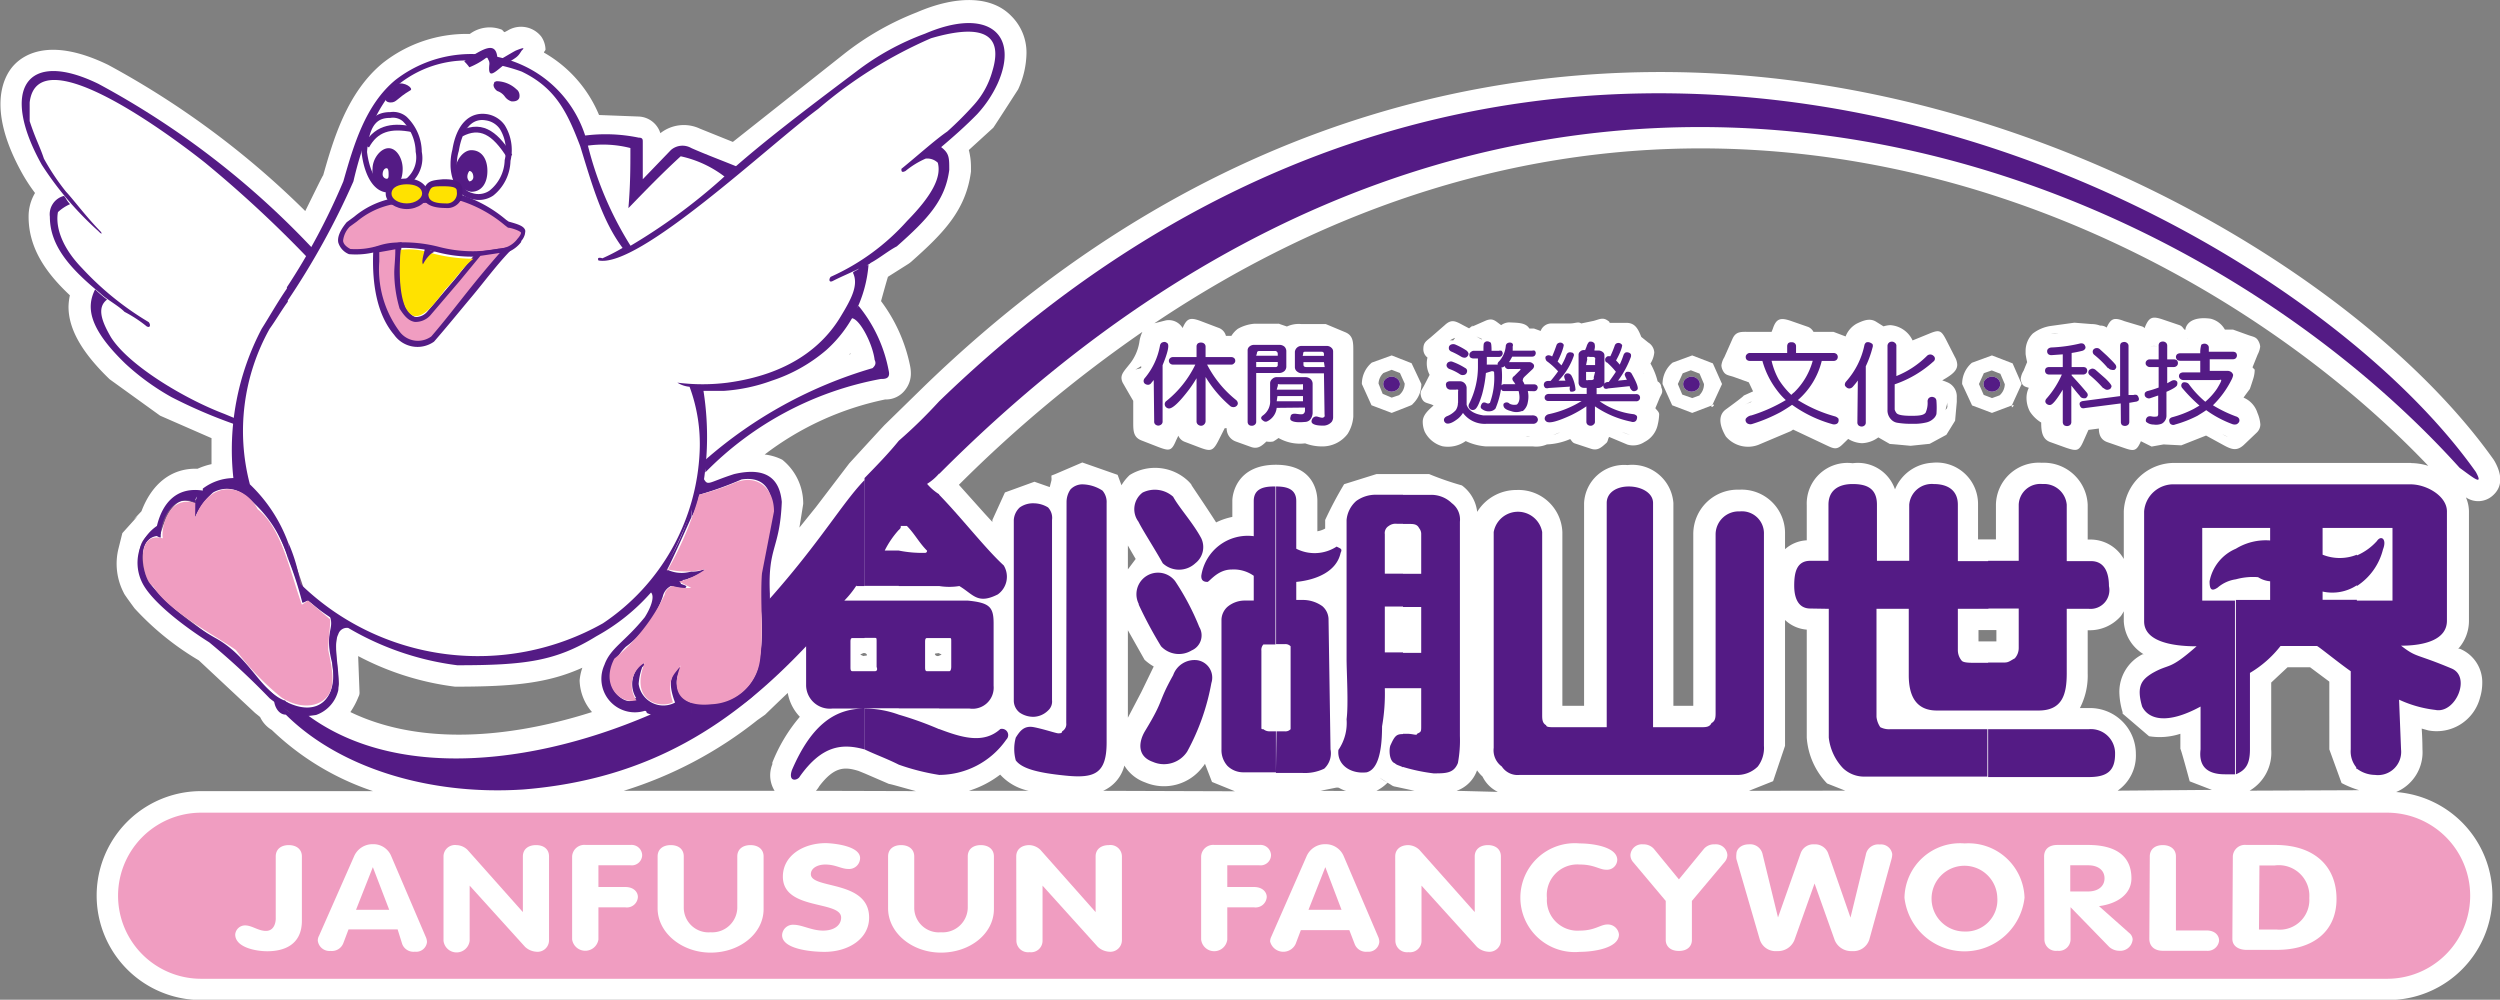 <svg id="圖層_1" data-name="圖層 1" xmlns="http://www.w3.org/2000/svg" viewBox="0 0 163.47 65.37"><rect x="0" y="0" width="163.47" height="65.37" fill="#808080" stroke="none"/><defs><style>.cls-1{fill:#fff;}.cls-2{fill:#541b85;}.cls-3{fill:#77517f;}.cls-4{fill:#f09dc1;}.cls-5{fill:#ffe200;}.cls-6{fill:#4f177f;}</style></defs><title>logo</title><polygon class="cls-1" points="90.75 51.18 90.75 51.18 90.75 51.19 90.75 51.18"/><path class="cls-1" d="M163,32.4c.6-.53.65-1.28.13-2.22l-.08-.13C155.3,19.12,136.25,7,114.78,5c-13.9-1.3-34.61,1.16-54.34,20.25l-2.59,2.53c-.17.17-2.32,2.52-2.32,2.52s-2.18,2.86-2.18,2.86L52.27,34.5c.13-.78.25-1.55.25-1.55a3.67,3.67,0,0,0-1.37-2.89A3.38,3.38,0,0,0,50,29.72a19.46,19.46,0,0,1,7.88-3.6,1.58,1.58,0,0,0,1.32-.64,1.72,1.72,0,0,0,.36-1.08,2.52,2.52,0,0,0-.06-.52,10.56,10.56,0,0,0-1.89-4.19c.2-.73.34-1.22.45-1.59l1.25-.79a1.94,1.94,0,0,0,.29-.21c2.07-1.84,3.56-3.34,3.89-5.88v-.3a4.44,4.44,0,0,0-.14-1.11l1.6-1.46c.07-.09,1.62-2.5,1.62-2.5a5.85,5.85,0,0,0,.55-2.37,3.36,3.36,0,0,0-1-2.44C64.86-.26,62.6-.34,59.94.81a18.54,18.54,0,0,0-4.79,2.75L47.92,9.28l-2.16-.87a2.47,2.47,0,0,0-2.58.3,1.55,1.55,0,0,0-1.41-1.09l-2.6-.1a8.4,8.4,0,0,0-3.6-4.08c0-.08.1-.13.1-.21a1.56,1.56,0,0,0-.28-.84A1.68,1.68,0,0,0,33.19,2L33,2.1c-.06,0-.13-.13-.19-.16a2.18,2.18,0,0,0-2.09.28,8.86,8.86,0,0,0-5.69,1.9c-2.36,1.94-3.25,5.07-3.9,7.35,0-.06-.61,1.2-1.17,2.33A56.41,56.41,0,0,0,7.07,4.24C3.4,2.46,1.63,3.49.91,4.26s-1.81,2.94.61,7.2a11.66,11.66,0,0,0,.77,1.16,3,3,0,0,0-.42,1.55c0,2.11,1.2,3.73,2.7,5.14a3.84,3.84,0,0,0-.09.75c0,1.46.88,3,2.69,4.74,0,0,3.3,2.38,3.3,2.38l3.36,1.47c0,.29,0,.56,0,.85s0,.56,0,.85a4.61,4.61,0,0,0-.91.3c-1.72-.06-3,1-3.67,2.78l-.5.53L9,33.75,8,34.86l-.25,1a4.12,4.12,0,0,0,.35,2.92c0,.06.7,1,.7,1A18.33,18.33,0,0,0,13,43.18h0s3.68,3.44,3.68,3.44.24.19.33.27a1.94,1.94,0,0,0,.76.84,17.58,17.58,0,0,0,6.62,4H13.15a6.83,6.83,0,0,0,0,13.66H156.09a6.81,6.81,0,0,0,.59-13.6A2.82,2.82,0,0,0,158.4,49s0-.67-.05-1.36l.43.12a2.93,2.93,0,0,0,3.39-2.16,3.3,3.3,0,0,0,.14-.91,2.37,2.37,0,0,0-1.47-2.27l-.1,0a2.73,2.73,0,0,0,.7-1.8V33.44a2.37,2.37,0,0,0-.2-.92A1.42,1.42,0,0,0,163,32.4ZM59.25,35.71a.43.43,0,0,0,0,0h0S59.25,35.73,59.25,35.71Zm0,.07h0s0,0,0,0h-.06S59.23,35.8,59.23,35.78ZM56.47,42.7c.06,0,.15,0,.21.1s-.15.06-.21.1a1.47,1.47,0,0,1-.22-.1A1.47,1.47,0,0,1,56.47,42.7Zm-.95-19.51.09-.1a.14.14,0,0,0,0,.06ZM22.91,46.56a5,5,0,0,0,.53-1,.54.54,0,0,0,.07-.26s-.09-2.32-.09-2.4a18.43,18.43,0,0,0,6.33,2c3.92,0,6.11-.24,8.33-1.24a3.42,3.42,0,0,0-.18.83,3.28,3.28,0,0,0,.81,2.07C32.55,48.52,27,48.54,22.91,46.56Zm27.74,5.15H40.78a26.71,26.71,0,0,0,8.74-4.62l.51-.36s.73-.71,1.48-1.42a3,3,0,0,0,.79,1.56,10.65,10.65,0,0,0-1.8,3,.36.36,0,0,1,0,.11A1.92,1.92,0,0,0,50.65,51.71Zm2.7,0a1.66,1.66,0,0,0,.22-.3c1-1.32,1.69-1.27,2.57-1l.44.18,1.55.67c.1,0,1,.27,1.76.47Zm8-8.81c-.06,0-.15,0-.21-.1s.15-.06.21-.1a1.47,1.47,0,0,1,.22.1A1.47,1.47,0,0,1,61.34,42.9Zm2,8.81a6.57,6.57,0,0,0,2.05-1.06,3.48,3.48,0,0,0,1.87,1.06Zm8.78,0a2.46,2.46,0,0,0,1.39-1.65,2.61,2.61,0,0,0,1.36,1.1h0a3.16,3.16,0,0,0,3.75-1,1.4,1.4,0,0,0,.16-.22l.46,1.19,1.5.61Zm2.71-8.57a3.19,3.19,0,0,0,.6.44l-.81,1.67-.88,1.68V41.21Zm-1.09-5.91V35.67l.27.47.24.41ZM83,47.55c0-.16,0-.28,0-.38a0,0,0,0,0,0,0Zm0-4.7h0c0-.08,0-.18,0-.32Zm1,4.7V47s0,0,0,.06S83.91,47.29,83.91,47.55Zm2.33,4.16,1-.2a.52.52,0,0,1,.21,0,2.81,2.81,0,0,0,.47.21Zm1.92-1.43ZM90,51.71a2.86,2.86,0,0,0,.73-.53,4.06,4.06,0,0,1-.52-.33l.52.33h0l.23.14a.58.58,0,0,0,.29.12l1.25.27Zm5.24,0a2.18,2.18,0,0,0,1.34-1.34v0a2.78,2.78,0,0,0,.36.41,2.18,2.18,0,0,0,1,1Zm6.54-5.43h0l.14.14C101.91,46.39,101.87,46.32,101.8,46.28Zm12.58,5.43,1.58-.63s.78-2.31.78-2.31V40.54a2.32,2.32,0,0,0,1.42.63v7.06a4.82,4.82,0,0,0,1.33,3l1.19.47Zm14.38-9.77c.28,0,.35,0,.38,0Zm1.8,0h-1.17v-.74h1.17Zm7.93,9.76a2.79,2.79,0,0,0,1.19-2.4,3,3,0,0,0-3.11-3H136a4.62,4.62,0,0,0,.51-2.27V41.21h.06a2.69,2.69,0,0,0,2.12-.94,3,3,0,0,0,.18-.3v.66a2.68,2.68,0,0,0,1.3,2.15l-.07,0a2.75,2.75,0,0,0-1.52,2.46,4.8,4.8,0,0,0,.21,1.32.44.44,0,0,1,0,.1s0,0,0,0h0l1.73,1.48a4.34,4.34,0,0,0,2.05-.16v1c0-.16.61,2.11.61,2.11l1.45.56Zm8.63,0A2.88,2.88,0,0,0,148.51,49V44.63l1.07-1h1.47l1.26.94V49l.8,2.2a6.38,6.38,0,0,0,1.15.47Zm10.54-21.43H142.24a3.31,3.31,0,0,0-3.37,3.16v3.12a2.5,2.5,0,0,0-2.17-1.27h-.19V33a2.87,2.87,0,0,0-3-2.74,2.8,2.8,0,0,0-3,2.74v2.27h-1.17V33a2.71,2.71,0,0,0-3-2.74A2.79,2.79,0,0,0,123.91,32a2.56,2.56,0,0,0-2.77-1.71,2.66,2.66,0,0,0-3,2.74v2.3a2.3,2.3,0,0,0-1.42.58v-1a2.84,2.84,0,0,0-3-2.89,2.9,2.9,0,0,0-3,2.89V46.15h-1.3V32.89a2.7,2.7,0,0,0-3-2.48,2.62,2.62,0,0,0-2.84,2.48V46.15h-1.42c0-1.23,0-11.36,0-11.36a2.87,2.87,0,0,0-3-2.75,3,3,0,0,0-2.57,1.43,2.5,2.5,0,0,0-1-1.73A19.35,19.35,0,0,1,93.45,31H90l-2.11.66A24.71,24.71,0,0,0,86.65,34v.56a1.57,1.57,0,0,1-.51.18v-2c0-.4-.13-2.35-2.71-2.35s-2.85,1.95-2.85,2.35v1.06a4.29,4.29,0,0,0-1.06.36c-.38-.6-.93-1.42-.93-1.42l-.67-1c0-.06-.16-.22-.22-.28a3.16,3.16,0,0,0-3.83-.4,3.06,3.06,0,0,0-.54.67l-.25-.68s-2.31-.81-2.31-.81L69,31c-.22.09-.25.08-.25.12a.54.54,0,0,1,0,.08.79.79,0,0,1,0,.22l-.11.43-1-.35-1.93.7L64.89,34v.13l-.47-.51L62.7,31.7a86.69,86.69,0,0,1,12-10,2.19,2.19,0,0,0-.2.67,3.07,3.07,0,0,1-.68,1.49c-.26.33-.49.56-.49.85a.76.76,0,0,0,.12.38s.62,1.08.65,1.12v1.38c0,.57,0,1,.54,1.21l1.13.44c.7.26.84.25,1.13-.44l.15-.31a.72.72,0,0,0,.42.4l1,.38c.67.25.84.23,1.17-.4l.44-.87.13,0a.9.9,0,0,0,.6.87l1,.36c.44.15.69-.07,1-.36a1.26,1.26,0,0,0,.44,0,3,3,0,0,0,.35-.23,2.81,2.81,0,0,0,1.74.35h0a3.08,3.08,0,0,0,1.06.2,2.07,2.07,0,0,0,1.72-.82,2.48,2.48,0,0,0,.37-1.12v-4.3c0-.56,0-1-.51-1.22l-1.29-.54H85.09a1.83,1.83,0,0,0-.94.16l-.53-.18H82a2.63,2.63,0,0,0-1.06.33,1.67,1.67,0,0,0-.42.46h-.36a.75.75,0,0,0-.5-.53L78.53,21c-.69-.26-.92-.21-1.2.45a1.05,1.05,0,0,0-1.1-.5l-.75.19C87.11,13.34,99.73,9.41,112.64,9.72c20,.5,36.72,10.84,46.14,20.74A3.91,3.91,0,0,0,157.66,30.28ZM74.21,24.19l.41-.25v.12C74.49,24.12,74.31,24.13,74.21,24.19Zm.41,3v0Zm5-4v-.3s0,0,0,0,0,.22,0,.28S79.64,23.13,79.64,23.14Zm4.88,5.3h.11s-.07,0-.11,0Z" transform="translate(0 0)"/><path class="cls-1" d="M41.76,7.61h0Z" transform="translate(0 0)"/><path class="cls-1" d="M10.49,27.2h0C10.42,27.16,10.49,27.21,10.49,27.2Z" transform="translate(0 0)"/><path class="cls-1" d="M83.59,21.14l0,0h.09A.25.25,0,0,0,83.59,21.14Z" transform="translate(0 0)"/><path class="cls-1" d="M91,24.63a.56.56,0,0,0-.39.15.41.41,0,0,0-.16.33.44.44,0,0,0,.16.35.57.57,0,0,0,.39.15.61.61,0,0,0,.38-.15.44.44,0,0,0,.16-.35.44.44,0,0,0-.16-.33A.54.54,0,0,0,91,24.63Z" transform="translate(0 0)"/><path class="cls-1" d="M92.26,26.49a0,0,0,0,1,0,0l0,0s.19-.12.07-.07Z" transform="translate(0 0)"/><path class="cls-1" d="M92.3,23.75S91,23.24,91,23.24l-1.3.47a1.81,1.81,0,0,0-.65,1.4l.63,1.39L91,27s1.24-.48,1.29-.51a1.8,1.8,0,0,0,.65-1.38Zm-.82,2.09L91,26l-.59-.25h0s-.27-.67-.27-.67a1,1,0,0,1,.32-.69l.54-.21.54.21.31.69A1,1,0,0,1,91.48,25.84Z" transform="translate(0 0)"/><path class="cls-1" d="M96.35,21.18Z" transform="translate(0 0)"/><path class="cls-1" d="M108.39,24.94a4.55,4.55,0,0,0-.47-1.17,1.63,1.63,0,0,0,.25-.72.81.81,0,0,0-.39-.65l-.46-.37s0,0,0,0c-.21-.53-.41-.93-1-.92h-1.07s0-.08-.1-.13c-.33-.25-.54-.11-.94,0l-.82.17c-.2-.14-.38,0-.74,0l-1.21,0a.75.75,0,0,0-.7.49l-.44-.16H100c-.24-.4-.79-.37-1.32-.4a.93.93,0,0,0-.52.18c-.38-.26-.52-.49-1-.3l-1,.44s0,.05-.07.08l0,0,.12-.05c.07-.06.07-.15.15-.19l-.3.23-.4-.21c-.5-.27-.75-.41-1.19,0l-.92.8c-.31.26-.47.34-.48.74a.68.68,0,0,0,.27.58,1.6,1.6,0,0,0,.14,1.13l-.35.68c-.13.25-.24.36-.24.54a1,1,0,0,0,.05.26c.15.37.32.33.69.47l.11.05c-.34.31-.71.62-.71,1.07a1.71,1.71,0,0,0,.13.65,1.84,1.84,0,0,0,1.16.95,2,2,0,0,0,1.52-.34,3.72,3.72,0,0,0,1.32.35h3.08a1.77,1.77,0,0,0,.91-.13,4.29,4.29,0,0,0,1.52-.35c.09.09.13.22.29.28l1.06.35c.44.15.68-.07,1-.36.13-.1.11-.29.2-.41l1.19.5a1.33,1.33,0,0,0,1.12-.17,1.65,1.65,0,0,0,.87-1.15,3.36,3.36,0,0,0,.09-.65c0-.17-.16-.28-.25-.41.13-.3.25-.6.25-.6.1-.25.2-.35.2-.5a.53.53,0,0,0-.06-.25A.46.46,0,0,0,108.39,24.94ZM95.13,22.12l-.11.14a.81.81,0,0,0-.22,0,1.89,1.89,0,0,1,.35-.17Zm1.73.07L96.54,22l.37.17Zm2.9,6.35h.29A.88.88,0,0,1,99.76,28.54Zm1.8-.09.46-.19A2.76,2.76,0,0,1,101.56,28.45Zm4.49-.21.53.2A4.84,4.84,0,0,1,106.05,28.24Zm1.47-3.63h0l0-.08Zm0-.17-.06-.05s0,0,0-.06l0,.05Zm0,0,0,0,.28.28C107.78,24.64,107.65,24.55,107.55,24.46Z" transform="translate(0 0)"/><path class="cls-1" d="M110.6,24.63a.59.59,0,0,0-.38.15.41.41,0,0,0-.16.33.44.44,0,0,0,.16.35.57.57,0,0,0,.77,0,.44.44,0,0,0,.16-.35.44.44,0,0,0-.16-.33A.53.53,0,0,0,110.6,24.63Z" transform="translate(0 0)"/><path class="cls-1" d="M111.91,26.5h0a.29.29,0,0,0,0,.09c0,.12.34-.22.05-.11Z" transform="translate(0 0)"/><path class="cls-1" d="M112,23.76l-1.35-.52-1.28.47a1.8,1.8,0,0,0-.66,1.4l.63,1.39s1.31.5,1.31.5l1.31-.5.64-1.39Zm-.83,2.08-.52.19L110,25.8s-.29-.69-.29-.69l.32-.7.53-.2.57.22h0s.29.68.29.68A1,1,0,0,1,111.12,25.84Z" transform="translate(0 0)"/><path class="cls-1" d="M127.34,25l-.34-.13.27-.16c.44-.27.71-.52.71-.86a1.08,1.08,0,0,0-.15-.5l-.57-1.12c-.33-.64-.45-.69-1.12-.41l-1.08.44a1.74,1.74,0,0,0-1.46-1,1.78,1.78,0,0,0-.44.08l-.48-.3c-.41-.26-.83-.09-1.27.12a1.62,1.62,0,0,0-.73.84l-.79-.3h-1.31a.71.71,0,0,0-.34-.32L117.15,21c-.71-.25-1-.2-1.23.5l-.08.2h-1.41c-.55,0-.91-.06-1.14.44l-.54,1.22a1.31,1.31,0,0,0-.19.53.75.75,0,0,0,.07.29c.16.36.35.34.72.46l1,.36.28.59-.62.28c.08,0-1.16.9-1.16.9-.57.42-.37,1.15,0,1.77a1.9,1.9,0,0,0,2.12.55l2.13-.9.15-.1,2.12,1c.53.25.72.36,1.13-.05l.35-.34a1.86,1.86,0,0,0,.9.28,1.91,1.91,0,0,0,1.07-.38l.75.43c.08,0,1.36.12,1.36.12l1.25-.13h0s1.09-.59,1.09-.59h0s.57-.92.57-.92.11-1.23.11-1.23,0-.2,0-.29A1,1,0,0,0,127.34,25Zm-13.25,1.46c.31-.13.38-.21.45-.19Zm.34-4.22h0Zm10.88,4.45,0-.06v0a.3.3,0,0,0,0-.08A.59.59,0,0,1,125.31,26.65Zm2,0s-.08.09-.1.13l.13-.51a.93.93,0,0,0,0,.27Z" transform="translate(0 0)"/><path class="cls-1" d="M130.25,24.63a.6.6,0,0,0-.39.15.41.41,0,0,0-.16.33.44.44,0,0,0,.16.35.61.61,0,0,0,.39.15.63.63,0,0,0,.39-.15.47.47,0,0,0,.15-.35.46.46,0,0,0-.15-.33A.58.58,0,0,0,130.25,24.63Z" transform="translate(0 0)"/><path class="cls-1" d="M131.6,23.76s-1.35-.52-1.35-.52l-1.31.48a1.81,1.81,0,0,0-.64,1.39l.65,1.4s1.3.49,1.3.49l1.3-.49.64-1.4Zm-.85,2.09s-.5.18-.5.18l-.54-.21s-.31-.71-.31-.71l.32-.71h0l.52-.18.56.22h0s.29.68.29.68A1,1,0,0,1,130.75,25.85Z" transform="translate(0 0)"/><path class="cls-1" d="M131.55,26.51a.33.33,0,0,0,0,.1C131.52,26.72,131.83,26.41,131.55,26.51Z" transform="translate(0 0)"/><path class="cls-1" d="M146.7,26c.16-.23.41-.56.41-.56.06-.15.22-.66.22-.66a2,2,0,0,0,.1-.58c0-.08-.12-.11-.14-.19l.33-.82a1.55,1.55,0,0,0,.17-.52.84.84,0,0,0-.08-.3c-.16-.35-.34-.33-.7-.46l-1-.36h-.53a1.46,1.46,0,0,0-.93-.71c-.69-.1-1.45,0-1.64.63l0,.08h-.08c-.09-.11-.15-.23-.32-.29l-1.06-.36c-.7-.24-.92-.19-1.2.5l0,.06a.71.71,0,0,0-.17-.11L138.91,21c-.67-.26-.88-.19-1.16.42a.66.66,0,0,0-.43-.13,1.56,1.56,0,0,0-.56-.1l-1.12-.09-1.59.22a2.55,2.55,0,0,0-1.13.49,1.6,1.6,0,0,0-.47,1.14c0,.06,0,.12,0,.18s.06.38.1.55c-.12.28-.23.56-.23.56a1.26,1.26,0,0,0-.19.53.84.84,0,0,0,.08.3c.1.22.29.23.45.29a1.48,1.48,0,0,0-.15.6,1.91,1.91,0,0,0,.22.95,2.32,2.32,0,0,0,.74.72c0,.59.07,1.11.63,1.29l1,.36c.69.23.84.23,1.13-.43l.33-.74.68-.09c0,.4.13.74.55.89l1.07.37c.68.24.84.23,1.13-.43v0l.7.35.78-.14,1.16.06,1.62-.64,1.15.63c.53.29.86.39,1.3,0l.85-.81a.74.74,0,0,0,.25-.55,2.36,2.36,0,0,0-.19-.75A1.6,1.6,0,0,0,146.7,26ZM133.47,25a0,0,0,0,1,0,0h0Zm.64-3.2a2.72,2.72,0,0,1,.49,0Zm3.69,5.71a.56.56,0,0,1,0-.07h0Zm2.79-4.88a3.8,3.8,0,0,1,.5,0Zm2.43-.52a0,0,0,0,0,0,0,.11.11,0,0,1,.06,0Zm2.17,6.22.49.24A2.39,2.39,0,0,1,145.19,28.31Z" transform="translate(0 0)"/><path class="cls-2" d="M154.11,50.26a2,2,0,0,0,1.18.41A1.52,1.52,0,0,0,157,49l-.13-3.25a7.76,7.76,0,0,0,2.37.67c1.32.27,2.37-2.17,1.06-2.71-2.38-1-2.25-.68-3.3-1.49,1.58,0,3-.41,3-1.63V33.44c0-1-1.32-1.77-2.38-1.77h-3.55v2.85h2.37v4.75h-2.37v11Zm0-11.94v-2a3.77,3.77,0,0,0,1.31-.94c.27-.41.67-.14.4.54A4,4,0,0,1,154.11,38.32Zm-.4,5.57V49a1.65,1.65,0,0,0,.4,1.22v-11h-2.24v-.54a2.92,2.92,0,0,0,2.24-.41v-2a3,3,0,0,1-2.24,0V34.52h2.24V31.67H146.2v2.85h2.24v.82a3.73,3.73,0,0,0-2.24.54v2a4.21,4.21,0,0,1,1.45-.14,1.74,1.74,0,0,0,.79.27v1.22H146.2v11.4c.65-.27.92-.68.92-1.63V44a7.15,7.15,0,0,0,2-1.76h2.38C151.6,42.26,152.92,43.34,153.71,43.89ZM146.2,31.67h-4a1.92,1.92,0,0,0-2,1.77v7.19c0,1.22,1.58,1.63,3.43,1.63-1.85,1.63-1.71,1.08-2.9,1.76-.66.41-1.06.82-.66,2.18.4.81,1.58,1.22,3.82,0V49c-.13,1.08.4,1.63,1.59,1.63h.66V39.27H144V34.52h2.25V31.67Zm0,4.21v2a2.32,2.32,0,0,0-1.19.54c-.4.27-.53.13-.53-.41A2.9,2.9,0,0,1,146.2,35.88Z" transform="translate(0 0)"/><path class="cls-2" d="M130,50.81h6.59c1.19,0,1.71-.41,1.71-1.5a1.58,1.58,0,0,0-1.71-1.63H130v3.13Zm0-4.35h3.29c1.58,0,1.85-1.08,1.85-2.44V39.81h1.45a1.23,1.23,0,0,0,1.31-1.49c0-.81-.25-1.63-1.18-1.63h-1.58V33a1.49,1.49,0,0,0-1.59-1.35A1.41,1.41,0,0,0,132,33v3.67h-2v3.12h2v2.58a1,1,0,0,1-.26.68c-.27.14-.39.27-.66.27H130Zm-10.42-6.65v8.42a3.46,3.46,0,0,0,.93,2,2,2,0,0,0,1.44.55h8V47.68h-6.33a1.26,1.26,0,0,1-.67-.13,1.45,1.45,0,0,1-.25-.68V39.81h2.11v4.34c0,1.23.39,2.31,1.84,2.31H130V43.34h-.79c-.4,0-.8,0-.93-.13a1.08,1.08,0,0,1-.26-.68V39.81h2V36.69h-2V33c0-.94-.66-1.35-1.58-1.35A1.48,1.48,0,0,0,124.84,33v3.67h-2.11V33c0-1.07-.67-1.35-1.59-1.35s-1.58.41-1.58,1.35v3.67h-1.19c-.92,0-1.05.82-1.05,1.63s.27,1.49,1.05,1.49Z" transform="translate(0 0)"/><path class="cls-2" d="M108.09,47.55V32.89c0-.68-.79-1.08-1.59-1.08s-1.44.4-1.44,1.08V47.55h-3.44c-.26,0-.52,0-.52-.13-.26-.14-.26-.41-.26-.69V34.79a1.61,1.61,0,0,0-3.17,0V48.9a1.31,1.31,0,0,0,.53,1.22,1.24,1.24,0,0,0,1.18.55h14.11a1.9,1.9,0,0,0,1.45-.55,2,2,0,0,0,.4-1.35V34.93a1.44,1.44,0,0,0-1.58-1.49,1.51,1.51,0,0,0-1.58,1.49V46.6c0,.27,0,.54-.27.68-.12.27-.39.27-.66.27Z" transform="translate(0 0)"/><path class="cls-2" d="M91.74,45h1.19v2.45c0,.4,0,.4-.27.53,0,.14-.26,0-.66,0h-.26v2.17a12,12,0,0,0,2,.42c.8,0,1.32,0,1.59-.68a8.12,8.12,0,0,0,.13-1.77v-14a1.33,1.33,0,0,0-.53-1.22,1.92,1.92,0,0,0-1.45-.54H91.74v1.9h.4c.26,0,.52,0,.65.27a.6.6,0,0,1,.14.41v2.58H91.74v2.17h1.19v3H91.74ZM87.52,49c-.13,1,.79,1.63,1.85,1.5.52-.14,1-.82,1-3A12.37,12.37,0,0,0,90.55,45h1.19V42.66H90.55v-3h1.19V37.51H90.55V34.93a.54.54,0,0,1,.26-.54.74.74,0,0,1,.53-.14h.4v-1.9H90a2.16,2.16,0,0,0-1.32.41A1.88,1.88,0,0,0,88.05,34v9.09c0,.82.13,3,0,3.94a3.12,3.12,0,0,1-.53,2ZM91.74,48v2.17c-.26-.13-.4-.13-.53-.26-.4-.14-.4-1-.27-1.22C91.21,48.09,91.34,48,91.74,48Z" transform="translate(0 0)"/><path class="cls-2" d="M83.43,50.54h1.71a2.91,2.91,0,0,0,1.45-.28A1.37,1.37,0,0,0,87,49l-.13-8.54a1.16,1.16,0,0,0-.4-.82,2.18,2.18,0,0,0-1.32-.41h-.39V38.05c1.32-.13,2.64-.68,2.9-1.9.13-.27,0-.27-.26-.41a2.64,2.64,0,0,1-2.64.14V32.76c0-.81-.66-.95-1.32-.95V42.12H84a.46.46,0,0,1,.39.14v5.42a.46.46,0,0,1-.39.14h-.53ZM78.55,37.65c0,.13,0,.4.4.4.13,0,.66-.81,1.58-.81a2.27,2.27,0,0,1,1.45.41v1.62h-.66a1.77,1.77,0,0,0-1.06.41,1.19,1.19,0,0,0-.39.82V49a1.54,1.54,0,0,0,.39,1.08,1.48,1.48,0,0,0,1.06.42h2.11V47.82H83a.61.61,0,0,1-.39-.14c-.13,0-.13,0-.13-.13v-5a.52.52,0,0,1,.13-.41h.79V31.81H83.3c-.66,0-1.32.14-1.32.95v2.3A3.07,3.07,0,0,0,78.55,37.65Z" transform="translate(0 0)"/><path class="cls-2" d="M78.16,36.83a1.34,1.34,0,0,0,.39-1.63c-.53-1-1.45-2-1.84-2.72a1.8,1.8,0,0,0-2-.27,1.36,1.36,0,0,0-.27,1.9c.27.55,1.06,1.77,1.59,2.72A1.56,1.56,0,0,0,78.16,36.83Z" transform="translate(0 0)"/><path class="cls-2" d="M76.71,44.15c-1.06,1.9-.53,1.5-1.85,3.67-.4.68-.53,1.63.53,2a1.81,1.81,0,0,0,2.24-.68,14.82,14.82,0,0,0,1.58-4.48,1.15,1.15,0,0,0-.92-1.49A1.48,1.48,0,0,0,76.71,44.15Z" transform="translate(0 0)"/><path class="cls-2" d="M74.46,39.54a27.45,27.45,0,0,0,1.46,2.72,1.6,1.6,0,0,0,2,.27A1.07,1.07,0,0,0,78.42,41a16.43,16.43,0,0,0-1.58-3,1.41,1.41,0,0,0-2.38,1.49Z" transform="translate(0 0)"/><path class="cls-2" d="M69.72,47.28a.54.54,0,0,1-.27.54c0,.13-.13.13-.26.13s-.92-.27-1.58-.4-.93.27-1.19.68a2.78,2.78,0,0,0,0,1.49c.4.54,1.45.82,3.3,1s2.64-.13,2.64-2.17V32.89a1.15,1.15,0,0,0-.27-.81,2.49,2.49,0,0,0-1.32-.41A1.08,1.08,0,0,0,70,32a1.44,1.44,0,0,0-.26.81Z" transform="translate(0 0)"/><path class="cls-2" d="M61.41,38.32h0a4.08,4.08,0,0,0,1.32,0c.92.55,1.18,1.22,2.51.55a1.42,1.42,0,0,0,.39-1.9c-1.19-1.09-2.77-3.13-4.22-4.62v6Zm0-7.33c37.71-37.86,80.43-21.44,99.42-.4.92.67,1.58,1.22,1.06.27-12.66-17.92-60.79-43-100.48-4.62V31Zm0,15.34V43.89h.66c.13,0,.13-.28.13-.28V42c0-.28,0-.28-.13-.28h-.66V39.27h1.85c1.44.14,1.71.41,1.71,1.49v4.08a1.38,1.38,0,0,1-1.58,1.49Zm0,4.34v-3c1.45.55,2.9,1,4,0a.41.41,0,0,1,.39.69A5.37,5.37,0,0,1,61.41,50.67ZM58.77,38.32h2.64v-6a3.42,3.42,0,0,1-.79-.68,3.42,3.42,0,0,0,.79-.68V26.24c-.92,1-1.71,1.77-2.64,2.58v5.84c.13-.14.13-.14.13-.27h.4c.53.54.79,1.09,1.32,1.62,0,0,0,.14-.13.14A7.69,7.69,0,0,1,58.77,36v2.31Zm0,8h2.64V43.89h-.79c-.13,0-.13-.14-.13-.28V42c0-.14,0-.28.13-.28h.79V39.27H58.77v7.06Zm2.64,1.35v3A14.77,14.77,0,0,1,58.77,50V46.73A22.58,22.58,0,0,1,61.41,47.68Zm-4.88-9.36h2.24V36h-.92a6,6,0,0,1,.92-1.35V28.82c-.66.82-1.45,1.63-2.24,2.44v7.06Zm0,8h2.24V39.27H56.53v2.44h.66c.13,0,.13,0,.13.28v1.62s.13.28-.13.28h-.66v2.44Zm2.24.4V50c-.79-.4-1.58-.68-2.24-1V46.33A6.54,6.54,0,0,1,58.77,46.73ZM56,38.32h.52V31.4c-2.24,2.31-4.48,7.19-14,15.33C34,50.4,23.83,51.22,18.29,45.11c-.66.13-.39,1.62.4,1.62,3.56,3.53,9.49,5.3,15.56,4.89,8.31-.68,13.71-4.34,18.46-9.36v2.58a1.55,1.55,0,0,0,1.72,1.49h2.1V43.89h-.79c-.13,0-.13-.14-.13-.28V42c0-.14,0-.28.13-.28h.79V39.27H55.21a6.22,6.22,0,0,0,.8-1Zm.52,8V49c-1.45-.4-2.77-.27-4.22,1.77-.13.27-.79.41-.52-.41C53.1,47.28,54.69,46.33,56.53,46.33Z" transform="translate(0 0)"/><path class="cls-2" d="M68.79,34a1,1,0,0,0-.26-.82,1.82,1.82,0,0,0-.92-.27,1.51,1.51,0,0,0-.93.27,1.22,1.22,0,0,0-.39.82V45.79a1,1,0,0,0,.39.81,1.58,1.58,0,0,0,.93.27,1.41,1.41,0,0,0,.92-.41.78.78,0,0,0,.26-.67Z" transform="translate(0 0)"/><path class="cls-1" d="M22.12,40.63A11.11,11.11,0,0,0,19.88,39c-1.06-3.26-2.11-6.24-4.22-7.19-.53-.41-1.45-.41-2.77,1.08-1.19-.81-2,.13-2.51,1.9-1.84.41-1.19,2.45-.39,4.08,1.71,1.49,3.82,2.84,5.67,4.47A24.26,24.26,0,0,0,19,46.46c1.32.41,2.51,0,3-1.76C21.85,43.21,21.59,41.85,22.12,40.63Z" transform="translate(0 0)"/><path class="cls-3" d="M12.86,32.74a1.29,1.29,0,0,0-1.14-.21c-.59.21-1.06.92-1.44,2.17a1.51,1.51,0,0,0-1,.77,1.74,1.74,0,0,0-.17.79,6.55,6.55,0,0,0,.81,2.66c.85.76,1.74,1.42,2.68,2.13s2.06,1.54,3,2.39a25.46,25.46,0,0,0,3.3,3.12,2.47,2.47,0,0,0,2-.07,2.78,2.78,0,0,0,1.26-1.76h0c0-.09-.07-.74-.07-.74-.05-.55-.11-1.09-.11-1.61a4.27,4.27,0,0,1,.3-1.7l.05-.09-.44-.37A9.15,9.15,0,0,0,20,38.91c-1.14-3.52-2.18-6.28-4.27-7.22C15.31,31.37,14.36,31.09,12.86,32.74ZM13,33c1-1.18,2-1.56,2.6-1.07,2,.91,3,3.65,4.17,7.13l0,.05.05,0a9.12,9.12,0,0,1,1.85,1.31l.3.25a4.54,4.54,0,0,0-.3,1.71A15.46,15.46,0,0,0,21.79,44l.07.7a2.53,2.53,0,0,1-1.13,1.56,2.24,2.24,0,0,1-1.74.07,26.59,26.59,0,0,1-3.24-3.08c-1-.87-2-1.66-3-2.42s-1.83-1.37-2.64-2.07c-.71-1.49-.93-2.55-.61-3.19a1.24,1.24,0,0,1,.95-.66l.07,0,0-.07c.36-1.19.8-1.88,1.3-2.06a1.14,1.14,0,0,1,1,.23l.09.06Z" transform="translate(0 0)"/><path class="cls-2" d="M21.59,40.36c.26.81-.39,1,.13,3,.4,2.31-.92,3.53-2.9,2.58v.54c.53.41.92.41,1.85.27a2.25,2.25,0,0,0,1.45-1.62c.13-1.5-.4-2.85,0-3.66a.59.59,0,0,1,.65-.41,18.66,18.66,0,0,0,7.13,2.44c4.48,0,6.46-.27,9.1-1.9a13.21,13.21,0,0,0,3.56-2.85A30.68,30.68,0,0,0,45.72,33,19.44,19.44,0,0,0,46,25.56H47.3a11.26,11.26,0,0,0,3.17-.67,10.47,10.47,0,0,0,3.56-2,8.37,8.37,0,0,0,2.76-5.56.39.39,0,0,0-.26.14c.13-.14.26-.14.4-.28.52-.27,1.18-.81,1.71-1.08,2-1.77,3.17-3,3.43-5,0-.81,0-1.08-.53-1.49.8-.68,1.58-1.36,2.37-2.17a7.7,7.7,0,0,0,1.33-2c1.44-3.25-.67-5-4.75-3.25A17,17,0,0,0,56,4.67c-3.43,2.58-6.47,4.88-8.84,7.06a38,38,0,0,1-5.93,4.34h0a22.57,22.57,0,0,1-2.78-6.52,7.63,7.63,0,0,0-4-5.15,8.08,8.08,0,0,0-8.57.81c-2,1.63-2.77,4.34-3.43,6.65a42.8,42.8,0,0,1-3.69,6.92v.95a50,50,0,0,0,4.35-7.87c.53-2.31,1.45-4.89,3-6.38A7.14,7.14,0,0,1,31.35,4c.26-.41.79-.27.66.14a11.38,11.38,0,0,1,2.1.54c2.25,1.08,3,2.71,3.83,4.88.79,2.58,1.45,4.89,2.77,6.65a13,13,0,0,1-1.32.68s-.39-.14-.26.14c2.63.54,11.07-7.47,14.37-9.91a29.21,29.21,0,0,1,7.38-4.62c2.77-.81,4.88-.67,4,2.18a5.45,5.45,0,0,1-1.19,2.17A22.68,22.68,0,0,1,61.94,8.6c-.79.54-2,1.63-3,2.44,0,.14,0,.28.27.14a5.62,5.62,0,0,1,1.32-.81,1,1,0,0,1,.79.27c.26.95-.4,2.17-2,3.8a14.8,14.8,0,0,1-5,3.66h0c-.13.14-.13.41.14.27.52-.27,1.18-.54,1.71-.81-.13.13-.27.13-.4.27.4.81-.13,1.76-.79,2.85-1.19,2-3.43,3.8-7.39,4.34a13,13,0,0,1-3.3,0,1.79,1.79,0,0,0,.8.27,10.8,10.8,0,0,1,.66,4.21,14.24,14.24,0,0,1-6.33,11.26,16.64,16.64,0,0,1-19.78-2.58,10.61,10.61,0,0,0-.79-2.7v1.08a24.19,24.19,0,0,1,.92,2.85c.14,0,.27-.14.4-.14A9.81,9.81,0,0,0,21.59,40.36Zm-2.77,5.56c-.13,0-.13-.13-.26-.13-1.59-.68-2.24-2.85-4.49-4.08a15.4,15.4,0,0,1-4.35-3.66c-.66-1.36-.53-2.85.53-3,.26.14.26.14.26,0,0-1.35,1.06-2.85,2.25-2.17a.54.54,0,0,1,.13-.41,2.37,2.37,0,0,0-.13,1.36,4.59,4.59,0,0,1,1.18-1.63,1.81,1.81,0,0,1,2,.14,8,8,0,0,1,2.9,4.21V35.48a10.06,10.06,0,0,0-2.5-3.81h0A13.7,13.7,0,0,1,17.63,21.5c.4-.55.79-1.23,1.19-1.77v-.95c-.66.95-1.19,1.9-1.71,2.72a17,17,0,0,0-1.85,9.76,3.38,3.38,0,0,0-2,.69v.13c-1.71-.27-2.64.81-3,2.31a2.92,2.92,0,0,0-.92,3.79C10,39.41,12.09,41,13.68,42a47.07,47.07,0,0,1,3.95,3.66,9.34,9.34,0,0,0,1.19.81Z" transform="translate(0 0)"/><path class="cls-2" d="M20.14,16.88a.74.74,0,0,0,.39-.54A54.87,54.87,0,0,0,6.43,5.48C1.68,3.17,0,5.89,2.73,10.77a21.36,21.36,0,0,0,3.7,4.34c.26.28.26.14.12,0-.92-.94-1.84-2.17-2.23-2.57a15.1,15.1,0,0,1-1.45-2.17c-.27-.82-.53-1.23-.93-2.45V6.7c.53-4.48,9.76,2.58,11.47,3.94A77.5,77.5,0,0,1,20.14,16.88Z" transform="translate(0 0)"/><path class="cls-2" d="M4.58,13.35c-.26-.28-.26-.41-.4-.54a1.24,1.24,0,0,0-.92,1.36c0,1.9,1.32,3.39,3.29,5,.4.4,1.19.81,1.59,1.22a8.57,8.57,0,0,1,1.45.95c.26.14.26-.14.13-.28h0a19.52,19.52,0,0,1-4.35-3.52c-1.58-1.63-1.71-3-1.58-3.67A2.85,2.85,0,0,1,4.58,13.35Z" transform="translate(0 0)"/><path class="cls-2" d="M7,19.59a7.69,7.69,0,0,1-.78-.67c-.54,1.08-.54,2.44,2,4.88a15.74,15.74,0,0,0,3,2.17,32.72,32.72,0,0,0,4.09,1.76c0-.13.13-.4,0-.4l-.65-.27c-2.52-.95-6.21-3.13-7.4-5C6.69,21.08,6.29,20.13,7,19.59Z" transform="translate(0 0)"/><path class="cls-2" d="M29.58,9.79a3.65,3.65,0,0,0-.12.93,3,3,0,0,0,.43,1.61,1.4,1.4,0,0,0,.89.66,1.69,1.69,0,0,0,1.47-.2,3,3,0,0,0,1.13-2.27A3.08,3.08,0,0,0,33,8.18a1.76,1.76,0,0,0-1.18-.72C30.66,7.3,29.84,8.17,29.58,9.79Zm1.29,2.83h0a1,1,0,0,1-.64-.5A2.92,2.92,0,0,1,30,9.87c.23-1.43.87-2.16,1.76-2a1.35,1.35,0,0,1,.93.57A2.69,2.69,0,0,1,33,10.47a2.63,2.63,0,0,1-1,2A1.28,1.28,0,0,1,30.87,12.62Zm-.08.38h0Z" transform="translate(0 0)"/><path class="cls-2" d="M23.79,9.46l.34.18c.55-1,1.36-1.29,2.83-1L27,8.28C25.94,8.05,24.59,8,23.79,9.46Z" transform="translate(0 0)"/><path class="cls-2" d="M30.07,8.57l.18.34c1.1-.57,1.92-.17,2.92,1.42l.32-.2C32.71,8.89,31.7,7.73,30.07,8.57Z" transform="translate(0 0)"/><path class="cls-2" d="M25.41,9.69c-.52,0-1.05.68-1.05,1.35a1.23,1.23,0,0,0,1.05,1.36c.53,0,.92-.54.92-1.36C26.33,10.37,25.94,9.69,25.41,9.69Z" transform="translate(0 0)"/><path class="cls-2" d="M30.82,9.82c-.53,0-1.05.68-1.05,1.36a1.23,1.23,0,0,0,1.05,1.36c.66,0,1.05-.55,1.05-1.36S31.48,9.82,30.82,9.82Z" transform="translate(0 0)"/><path class="cls-1" d="M25.28,11c-.13,0-.26.14-.26.41a.29.29,0,0,0,.26.28c.13,0,.13-.14.13-.28S25.41,11,25.28,11Z" transform="translate(0 0)"/><path class="cls-1" d="M30.69,11.86a.46.46,0,0,1-.13-.27.63.63,0,0,1,.13-.41c.13,0,.26.14.26.41A.28.28,0,0,1,30.69,11.86Z" transform="translate(0 0)"/><path class="cls-2" d="M25.52,7.33c-1.17,0-1.75.78-1.88,2.61.13,1.24.67,2.65,1.77,2.65a2.3,2.3,0,0,0,1.69-.85,2.14,2.14,0,0,0,.48-1.81,3.21,3.21,0,0,0-1-2.3A1.36,1.36,0,0,0,25.52,7.33ZM24,9.94c.15-2,.82-2.23,1.53-2.23a1,1,0,0,1,.81.22,2.92,2.92,0,0,1,.84,2,1.8,1.8,0,0,1-.39,1.53,2,2,0,0,1-1.4.71C24.62,12.21,24.14,11.07,24,9.94Z" transform="translate(0 0)"/><path class="cls-4" d="M30.16,12.94a9.32,9.32,0,0,1,3.17,1.77c1.05.27,1.18.4.78.95a1.84,1.84,0,0,1-1.45.81c-3.55.55-3.69-.54-6.72-.4-.92,0-1.58.54-3,.4-.79-.4-.79-.95-.14-1.76a6.63,6.63,0,0,1,2.78-1.49Z" transform="translate(0 0)"/><path class="cls-2" d="M30.15,12.75,25.53,13a5.6,5.6,0,0,0-2.37,1.17l-.49.36c-.46.56-.62,1-.55,1.33a1.19,1.19,0,0,0,.7.76l0,0h0a5.17,5.17,0,0,0,2-.22,3.71,3.71,0,0,1,1-.18,9.18,9.18,0,0,1,2.81.28,9,9,0,0,0,3.94.12,2,2,0,0,0,1.51-.8l0-.06a1,1,0,0,0,.26-.57.34.34,0,0,0,0-.14c-.09-.26-.42-.38-1.08-.56l-.17-.12a8.63,8.63,0,0,0-3-1.65h-.05Zm0,.39A8.5,8.5,0,0,1,33,14.72l.22.17h0c.2,0,.81.21.85.33h0s0,.11-.17.32l-.06.07a1.61,1.61,0,0,1-1.26.66,8.74,8.74,0,0,1-3.81-.11,9.28,9.28,0,0,0-2.9-.3,4.18,4.18,0,0,0-1.11.2,5,5,0,0,1-1.85.22c-.28-.15-.43-.31-.47-.49a.31.31,0,0,1,0-.1,1.56,1.56,0,0,1,.43-.87l.47-.34a5.24,5.24,0,0,1,2.2-1.09S29.94,13.15,30.13,13.14Z" transform="translate(0 0)"/><path class="cls-4" d="M33.19,16.34c-1.71,1.9-3.16,3.93-4.88,5.83a1.69,1.69,0,0,1-2.37-.4c-.92-1.09-1.45-2.85-1.32-5.43.53-.14.93-.14,1.45-.27a10,10,0,0,0,.26,4.06c.53.82.93,1.09,1.72.42,1.72-1.91,1.58-1.91,3.3-3.94Z" transform="translate(0 0)"/><path class="cls-2" d="M26,15.88l-1.59.3v.15c-.12,2.48.34,4.36,1.36,5.56a1.87,1.87,0,0,0,2.61.45h0l0,0c.87-1,1.68-2,2.46-2.93s1.57-2,2.42-2.9l.36-.4-2.44.36L29.8,18.19l-1.89,2.22a1,1,0,0,1-.69.32c-.21,0-.42-.23-.71-.68a8.21,8.21,0,0,1-.33-2.21c0-.44,0-1,.08-1.76l0-.25Zm-.64.51.49-.09c0,.65-.07,1.14-.07,1.54a8.5,8.5,0,0,0,.35,2.34v0l0,0c.3.48.59.81,1,.87a1.3,1.3,0,0,0,1-.42l1.93-2.26,1.35-1.64,1.27-.19c-.73.83-1.44,1.69-2.11,2.53S29,21.08,28.2,22a1.49,1.49,0,0,1-2.11-.37,6.84,6.84,0,0,1-1.29-4.53c0-.2,0-.41,0-.61Z" transform="translate(0 0)"/><path class="cls-2" d="M25.55,6.7c.39,0,.39-.27,1.31-.81.14-.14-.39-.55-.92-.41h0l-.26.41C25.15,6.16,25,6.7,25.55,6.7Z" transform="translate(0 0)"/><path class="cls-2" d="M30.69,4.4a4.84,4.84,0,0,0,1.18-.68c0,.13.14.27.14.41-.14,1.08.26.67.92.13.92-.54.92-.54,1.18-.95.14-.14.27-.27-.39,0-.27.14-.92.54-1.19.68,0-1.5-1.05-.68-2-.14h0C30.29,4.13,30.29,3.85,30.69,4.4Z" transform="translate(0 0)"/><path class="cls-2" d="M33.59,6c-.4-.4-1.45-.68-.93-.27.67.27.53.55.93.68S33.85,6.3,33.59,6Z" transform="translate(0 0)"/><path class="cls-2" d="M32.47,5.31l-.14.05-.06.18c0,.2.15.34.24.41l0,0,0,0a1,1,0,0,1,.49.35.83.83,0,0,0,.45.33h.08c.27,0,.38-.12.42-.22S34,6,33.77,5.84h0A1.92,1.92,0,0,0,32.47,5.31Z" transform="translate(0 0)"/><path class="cls-2" d="M38.21,8.87A10.6,10.6,0,0,1,41.76,9c.27,0,.27.13.27.27v2.45l1.84-1.91a1.15,1.15,0,0,1,1.33-.13c.92.41,2,.81,3,1.22-.26.27-.52.41-.78.68a7.23,7.23,0,0,0-2.91-1.36c-1.19,1.09-2.24,2.17-3.42,3.39.13-1.49.13-2.71.13-3.93a7.22,7.22,0,0,0-2.9-.14A1.07,1.07,0,0,0,38.21,8.87Z" transform="translate(0 0)"/><path class="cls-2" d="M56.14,20a2.81,2.81,0,0,0-.53.81c.53-.13,1.45,1.64,1.58,2.72.13.27,0,.4-.13.54a28.85,28.85,0,0,0-10.94,6c-.14.41,0,.41,0,.82a21.55,21.55,0,0,1,11.47-6.11c.26,0,.65,0,.52-.54A9.43,9.43,0,0,0,56.14,20Z" transform="translate(0 0)"/><path class="cls-1" d="M45.72,32c1.45-.28,2.77-1.36,4.09-.69s1.18,1.76.79,3a15,15,0,0,0-.53,5.29c0,1.36-.13,2.72-.13,3.94-.8,1.76-2,3-3.82,3.12-3,0-3.29-.14-4-.55-3,.28-2.9-2.3-1.85-3.39,1.85-1.76,2.91-3.12,3-5.15A33.57,33.57,0,0,0,45.72,32Z" transform="translate(0 0)"/><path class="cls-2" d="M45.2,33.84a4.06,4.06,0,0,0,.52-1.49,22.45,22.45,0,0,0,2.77-1c1.85-.27,2.24,1.23,1.85,3.12a18.53,18.53,0,0,0-.66,4.89,11.36,11.36,0,0,1-.14,4.34c-.4,1.36-1.84,2.71-4.34,2.17h0v.95c1.18.41,2.63-.14,3.94-1.22,1.72-1.76,1.2-4.61,1.2-6.78-.14-3.13.65-2.86.78-6C51,31.54,50.34,30.45,48,31c-1.71.55-1.71.82-2,.27-.13,0-.26.14-.39.14-.13.68-.27,1.23-.39,1.76v.68Zm0,3.94v-.41a1.65,1.65,0,0,0,.78-.13C46.25,37.24,46.12,37.37,45.2,37.78Zm-1.59-.54c0,.13.92-1.9,1.59-3.4v-.68a13.26,13.26,0,0,1-2.91,5.43l.27.14c.27.27,0,1-.4,1.63-1.32,1.63-2.24,2-2.64,3.12a2.19,2.19,0,0,0,2.64,3c.13,0,.13.14.13.14a4.6,4.6,0,0,0,2.77.27h.14v-.95a1.41,1.41,0,0,1-.67-2.17c.14-.14,0-.14-.13-.14-.66.54-.66,1.23-.26,2.31a1.63,1.63,0,0,1-2.38-1.22A4.08,4.08,0,0,1,42,43.61c.26-.13.13-.4-.14-.13a1.75,1.75,0,0,0-.26,2.17H41.5c-.26.55-1.58-.13-1.58-1.36a3.47,3.47,0,0,1,1-2A6.77,6.77,0,0,0,43.34,39a1,1,0,0,1,.53-.68,2.83,2.83,0,0,0,.93.14c.13-.14.13-.14-.27-.28-.13-.26.14-.13.14-.26.26,0,.39-.14.53-.14v-.41A2.19,2.19,0,0,1,43.61,37.24Z" transform="translate(0 0)"/><path class="cls-5" d="M29.11,13.49c-.66,0-1.33-.14-1.33-.82.27-.68.4-.68,1.19-.68s1.06.14,1.06.55A.85.85,0,0,1,29.11,13.49Z" transform="translate(0 0)"/><path class="cls-6" d="M27.61,12.6l0,0v0c0,.67.51,1,1.52,1a1,1,0,0,0,1.11-1.14c0-.68-.64-.74-1.25-.74C28.12,11.8,27.91,11.83,27.61,12.6ZM29,12.18c.87,0,.87.18.87.36a.66.66,0,0,1-.73.76c-1,0-1.12-.31-1.13-.6C28.18,12.19,28.22,12.18,29,12.18Z" transform="translate(0 0)"/><path class="cls-5" d="M26.6,13.49c-.66,0-1.19-.42-1.19-.82s.53-.81,1.19-.81,1.18.27,1.18.81S27.26,13.49,26.6,13.49Z" transform="translate(0 0)"/><path class="cls-2" d="M25.22,12.67c0,.54.65,1,1.38,1s1.38-.47,1.38-1-.54-1-1.38-1S25.22,12.06,25.22,12.67Zm.38,0c0-.46.52-.62,1-.62s1,.16,1,.62c0,.29-.43.63-1,.63S25.6,13,25.6,12.67Z" transform="translate(0 0)"/><path class="cls-4" d="M13.15,64H156.09a5.43,5.43,0,0,0,0-10.86H13.15a5.43,5.43,0,0,0,0,10.86Z" transform="translate(0 0)"/><path class="cls-2" d="M75.47,27.55a.24.24,0,0,0,.07.2.32.32,0,0,0,.2.08.33.33,0,0,0,.2-.08.24.24,0,0,0,.08-.2V23.88c.33-.8.44-1.27.33-1.42a.4.4,0,0,0-.17-.1.4.4,0,0,0-.22.05.29.29,0,0,0-.11.18,4.53,4.53,0,0,1-1,2.14.28.28,0,0,0-.07.21.22.22,0,0,0,.11.17.35.35,0,0,0,.2.05.27.27,0,0,0,.2-.13l.15-.18Zm2.77,0a.26.26,0,0,0,.09.21.33.33,0,0,0,.2.08.28.28,0,0,0,.2-.08.3.3,0,0,0,.1-.21V24.65a7.75,7.75,0,0,0,1.59,1.88.31.31,0,0,0,.22.09.28.28,0,0,0,.21-.07.23.23,0,0,0,.09-.18.31.31,0,0,0-.11-.21,7.18,7.18,0,0,1-1.9-2.32H80.5a.21.21,0,0,0,.19-.08.19.19,0,0,0,.08-.17.21.21,0,0,0-.08-.18.27.27,0,0,0-.19-.06H78.83v-.69a.25.25,0,0,0-.1-.2.32.32,0,0,0-.2-.06.33.33,0,0,0-.21.06.26.26,0,0,0-.08.2v.69H76.71a.27.27,0,0,0-.2.07.23.23,0,0,0-.08.17.25.25,0,0,0,.08.18.27.27,0,0,0,.2.07h1.45a6.88,6.88,0,0,1-1.88,2.37.26.26,0,0,0-.12.21.27.27,0,0,0,.07.19.3.3,0,0,0,.21.1c.24,0,.68-.41,1.31-1.24a7.92,7.92,0,0,0,.49-.74Z" transform="translate(0 0)"/><path class="cls-2" d="M83.67,22.55a.49.49,0,0,1,.32.12.42.42,0,0,1,.12.27V24a.42.42,0,0,1-.12.26.55.55,0,0,1-.31.13H82.14v3.19a.23.23,0,0,1-.09.19.3.3,0,0,1-.2.07.31.31,0,0,1-.19-.06.28.28,0,0,1-.08-.2V22.92a.32.32,0,0,1,.13-.27.45.45,0,0,1,.29-.1Zm-1.53.71h1.41v-.12a.18.18,0,0,0-.2-.19h-1c-.11,0-.16.05-.16.14Zm1.41.41H82.14V24H83.4a.13.13,0,0,0,.15-.14Zm-.07,3a1.11,1.11,0,0,1-.64.89.24.24,0,0,1-.24-.05c-.17-.11-.19-.23,0-.36a1.13,1.13,0,0,0,.45-1V25.05a.36.36,0,0,1,.14-.27.4.4,0,0,1,.3-.12h1.87a.52.52,0,0,1,.33.12.42.42,0,0,1,.14.3V27a.72.72,0,0,1-.18.46.47.47,0,0,1-.32.13c-.51.05-.82,0-.94-.13a.24.24,0,0,1,0-.21c0-.16.15-.22.37-.19s.4.05.46,0a.25.25,0,0,0,.11-.22v-.19Zm0-1.19h1.72v-.25s0-.06,0-.1a.17.17,0,0,0-.1,0H83.66a.1.1,0,0,0-.1,0,.16.16,0,0,0,0,.08Zm0,.76h1.72v-.34H83.53Zm3.09-1.83H85.11a.51.51,0,0,1-.3-.12.36.36,0,0,1-.14-.27V23a.43.43,0,0,1,.42-.38h1.68a.43.43,0,0,1,.3.13.31.31,0,0,1,.1.24v4.3a.52.52,0,0,1-.09.29.73.73,0,0,1-.6.25c-.38,0-.62-.07-.7-.19a.21.21,0,0,1,0-.19.3.3,0,0,1,.39-.2c.19.06.31.08.35.05a.13.13,0,0,0,.09-.07.33.33,0,0,0,0-.14Zm-1.39-1.14h1.39v-.12c0-.11-.07-.16-.19-.15h-1c-.12,0-.17,0-.17.15Zm1.39.41H85.23v.16c0,.11.06.16.18.16h1.21Z" transform="translate(0 0)"/><path class="cls-2" d="M91,24.63a.54.54,0,0,1,.38.15.44.44,0,0,1,.16.33.44.44,0,0,1-.16.35.61.61,0,0,1-.38.15.57.57,0,0,1-.39-.15.44.44,0,0,1-.16-.35.41.41,0,0,1,.16-.33A.56.56,0,0,1,91,24.63Z" transform="translate(0 0)"/><path class="cls-2" d="M95.34,26.35v-.76a.16.16,0,0,0,0-.11.23.23,0,0,0-.14,0h-.33a.31.31,0,0,1-.23-.08.25.25,0,0,1-.08-.17A.23.23,0,0,1,94.6,25a.36.36,0,0,1,.22-.07h.6a.45.45,0,0,1,.35.13.46.46,0,0,1,.13.29v1.12c.12.37.49.6,1.08.69l3.21,0a.45.45,0,0,1,.27.07.32.32,0,0,1,.1.2.26.26,0,0,1-.08.19.3.3,0,0,1-.25.09h-3A1.77,1.77,0,0,1,95.66,27a1.51,1.51,0,0,1-.32.37c-.32.25-.56.36-.75.32a.27.27,0,0,1-.15-.13c-.06-.14,0-.26.16-.34a1.51,1.51,0,0,0,.59-.4.84.84,0,0,0,.14-.49Zm-.56-2.22a.32.32,0,0,1-.17-.15.21.21,0,0,1,0-.19.22.22,0,0,1,.15-.13.27.27,0,0,1,.23,0,4.29,4.29,0,0,1,.81.4.22.22,0,0,1,.13.16.29.29,0,0,1-.05.2.24.24,0,0,1-.18.1.32.32,0,0,1-.24-.05A3.15,3.15,0,0,0,94.78,24.13ZM94.93,23a.31.31,0,0,1-.18-.15.33.33,0,0,1,0-.19.25.25,0,0,1,.16-.14.38.38,0,0,1,.23,0,4.64,4.64,0,0,1,.75.4.41.41,0,0,1,.13.18.23.23,0,0,1-.06.19.24.24,0,0,1-.18.1.44.44,0,0,1-.24-.07A5.21,5.21,0,0,0,94.93,23Zm2.23,1.39a8,8,0,0,1-.25,1.4c-.19.62-.35.95-.51,1a.28.28,0,0,1-.2,0,.29.29,0,0,1-.14-.13.26.26,0,0,1,0-.25,5.42,5.42,0,0,0,.58-2.51v-.46h-.31a.38.38,0,0,1-.18-.06.21.21,0,0,1-.07-.16A.24.24,0,0,1,96.2,23a.24.24,0,0,1,.18-.06H97c0-.33,0-.52.08-.55a.22.22,0,0,1,.19-.07.36.36,0,0,1,.18.07c.06,0,.08.23.08.55H98a.29.29,0,0,1,.19,0,.27.27,0,0,1,.07.18.34.34,0,0,1-.07.15.25.25,0,0,1-.19.07h-.66l-.12,0h0v.43a.17.17,0,0,0,0,.07h.62a.43.43,0,0,1,.28.12.31.31,0,0,1,.08.23,5.48,5.48,0,0,1-.41,2.52.52.52,0,0,1-.28.17.72.72,0,0,1-.67-.19.22.22,0,0,1,0-.18c.06-.18.17-.24.34-.16s.19,0,.24,0a4.76,4.76,0,0,0,.28-1.93c0-.1,0-.15-.16-.15Zm2.74,1.18a1.69,1.69,0,0,1,0,.73.91.91,0,0,1-.33.58l-.06,0a1,1,0,0,1-.71,0c-.29-.07-.45-.18-.48-.31a.23.23,0,0,1,0-.17.26.26,0,0,1,.39,0,.71.71,0,0,0,.48.05c.18-.17.21-.46.11-.88h-.92c-.08,0-.15,0-.18-.06a.21.21,0,0,1-.08-.17.27.27,0,0,1,.08-.16.23.23,0,0,1,.18-.06h.71a.8.8,0,0,1-.09-.14.33.33,0,0,1-.11-.21.23.23,0,0,1,.12-.18l.41-.41s0,0,0-.05a.13.13,0,0,0-.1,0h-.65a.24.24,0,0,1-.2-.06.17.17,0,0,1-.07-.14.38.38,0,0,1-.21.1.29.29,0,0,1-.19-.07.24.24,0,0,1-.08-.16.3.3,0,0,1,.11-.18,1.72,1.72,0,0,0,.43-1,.24.24,0,0,1,.09-.17.32.32,0,0,1,.19-.05.21.21,0,0,1,.17.08.23.23,0,0,1,0,.18,2.56,2.56,0,0,1,0,.27h1.27a.29.29,0,0,1,.17,0,.21.21,0,0,1,.07.17.26.26,0,0,1-.07.16.24.24,0,0,1-.17.06H98.88a3.82,3.82,0,0,1-.21.36l.12,0H100a.3.3,0,0,1,.21.08.2.2,0,0,1,.1.18.31.31,0,0,1-.09.19l-.52.49c-.09.09-.12.15-.12.21a.1.1,0,0,0,0,.1.75.75,0,0,1,.1.2h.62a.28.28,0,0,1,.18.06.22.22,0,0,1,.07.16.39.39,0,0,1-.07.16.24.24,0,0,1-.18.07Z" transform="translate(0 0)"/><path class="cls-2" d="M102.66,25.28l-1.39.09a.36.36,0,0,1-.22,0,.3.3,0,0,1-.1-.17A.27.27,0,0,1,101,25a.31.31,0,0,1,.21-.09h.18a7.78,7.78,0,0,0,.49-.63,4.93,4.93,0,0,0-.69-.63.25.25,0,0,1-.12-.16.22.22,0,0,1,0-.18.3.3,0,0,1,.16-.08.45.45,0,0,1,.26.08c.1-.23.2-.49.29-.75a.23.23,0,0,1,.15-.14.25.25,0,0,1,.19,0,.24.24,0,0,1,.13.13c0,.1-.09.46-.4,1.09l.25.25a4.09,4.09,0,0,0,.33-.7.27.27,0,0,1,.14-.14.31.31,0,0,1,.19,0c.08,0,.13.06.15.11a.17.17,0,0,1,0,.1,4.32,4.32,0,0,1-1,1.63l.45,0c-.07-.17-.1-.28-.07-.33a.25.25,0,0,1,.12-.13.32.32,0,0,1,.19,0,.31.31,0,0,1,.16.14,2.27,2.27,0,0,1,.26.93.22.22,0,0,1-.15.1.38.38,0,0,1-.19,0A.41.41,0,0,1,102.66,25.28Zm1.63,1.29v1a.21.21,0,0,1-.09.19.26.26,0,0,1-.19.08.32.32,0,0,1-.2-.07.26.26,0,0,1-.08-.2v-1a8,8,0,0,1-1,.58c-.85.39-1.38.54-1.59.43a.29.29,0,0,1-.13-.16.26.26,0,0,1,.05-.21.36.36,0,0,1,.22-.13,6.72,6.72,0,0,0,2.14-.86h-2.16a.25.25,0,0,1-.19-.06A.21.21,0,0,1,101,26a.24.24,0,0,1,.07-.17.29.29,0,0,1,.19-.07h2.49v-.4h-.19a.34.34,0,0,1-.34-.37V23.2a.25.25,0,0,1,.1-.21.33.33,0,0,1,.24-.1h.09l.09-.22a.74.74,0,0,1,.17-.32.4.4,0,0,1,.2,0,.33.33,0,0,1,.15.11.68.68,0,0,1,0,.39l0,.07h.24a.44.44,0,0,1,.3.1.26.26,0,0,1,.11.21V25a.32.32,0,0,1-.13.26.39.39,0,0,1-.28.11h-.1v.4h2.58a.25.25,0,0,1,.19.06.23.23,0,0,1,.07.18.21.21,0,0,1-.07.16.24.24,0,0,1-.19.07H104.6a4.79,4.79,0,0,0,2.19.84.37.37,0,0,1,.24.12.26.26,0,0,1,0,.19.24.24,0,0,1-.13.18.34.34,0,0,1-.25,0A6.41,6.41,0,0,1,104.29,26.57Zm-.58-2.7h.59v-.35a.17.17,0,0,0,0-.12.18.18,0,0,0-.15-.06h-.2a.24.24,0,0,0-.16,0,.17.17,0,0,0,0,.14Zm.59.45h-.59v.4c0,.06,0,.11,0,.13a.21.21,0,0,0,.15,0h.2a.19.19,0,0,0,.15-.06.23.23,0,0,0,0-.12Zm2.26.93-1.42.15a.26.26,0,0,1-.22,0,.21.21,0,0,1,0-.33.29.29,0,0,1,.2-.09h.07c.15-.2.3-.41.47-.67a4.83,4.83,0,0,0-.58-.61c-.08,0-.12-.1-.12-.16a.19.19,0,0,1,.06-.17.19.19,0,0,1,.16-.08h.12a7,7,0,0,0,.29-.71.24.24,0,0,1,.14-.14.31.31,0,0,1,.19,0,.28.28,0,0,1,.15.13c0,.1-.09.45-.4,1a3.27,3.27,0,0,1,.24.27,5.5,5.5,0,0,0,.25-.63.3.3,0,0,1,.13-.16.31.31,0,0,1,.19,0,.26.26,0,0,1,.16.11.36.36,0,0,1,0,.18,6.07,6.07,0,0,1-.84,1.55l.58-.06c-.11-.2-.16-.33-.14-.37a.3.3,0,0,1,.11-.14.46.46,0,0,1,.2,0,.24.24,0,0,1,.15.13h0c.31.55.43.88.38,1a.23.23,0,0,1-.14.11.24.24,0,0,1-.19,0A.44.44,0,0,1,106.56,25.25Z" transform="translate(0 0)"/><path class="cls-2" d="M110.6,24.63a.53.53,0,0,1,.39.15.44.44,0,0,1,.16.33.44.44,0,0,1-.16.35.57.57,0,0,1-.77,0,.44.44,0,0,1-.16-.35.41.41,0,0,1,.16-.33A.59.59,0,0,1,110.6,24.63Z" transform="translate(0 0)"/><path class="cls-2" d="M115.24,23.6h-.81a.3.3,0,0,1-.21-.07.25.25,0,0,1-.07-.19.21.21,0,0,1,.07-.17.27.27,0,0,1,.21-.09h2.43v-.44a.32.32,0,0,1,.07-.2.3.3,0,0,1,.22-.06.27.27,0,0,1,.2.06.25.25,0,0,1,.09.2v.44h2.45a.32.32,0,0,1,.21.08.27.27,0,0,1,0,.36.28.28,0,0,1-.21.08h-.77a4.94,4.94,0,0,1-1.56,2.56A9.11,9.11,0,0,0,120,27.23a.48.48,0,0,1,.21.14.37.37,0,0,1,0,.21.22.22,0,0,1-.15.15.38.38,0,0,1-.26,0,8.38,8.38,0,0,1-2.62-1.26c-.23.16-.48.32-.74.47a10.39,10.39,0,0,1-1.86.78.36.36,0,0,1-.25,0,.26.26,0,0,1-.17-.15.23.23,0,0,1,0-.2.56.56,0,0,1,.37-.21,10.39,10.39,0,0,0,2.24-1,4.37,4.37,0,0,1-.57-.63A5.67,5.67,0,0,1,115.24,23.6Zm1.07,1.22a5.07,5.07,0,0,0,.82,1,1.54,1.54,0,0,1,.19-.17,4.54,4.54,0,0,0,1.21-2.06h-2.69A4.64,4.64,0,0,0,116.31,24.82Z" transform="translate(0 0)"/><path class="cls-2" d="M121.48,24.88a4.67,4.67,0,0,1-.32.4.33.33,0,0,1-.21.12.27.27,0,0,1-.21-.07c-.07-.06-.11-.11-.11-.17a.32.32,0,0,1,.08-.21,5.13,5.13,0,0,0,1.2-2.38.29.29,0,0,1,.12-.18.34.34,0,0,1,.22,0,.56.56,0,0,1,.19.11.31.31,0,0,1,0,.23,6.85,6.85,0,0,1-.44,1.22v3.67a.24.24,0,0,1-.07.19.28.28,0,0,1-.2.08.32.32,0,0,1-.2-.07.26.26,0,0,1-.08-.2Zm2.41.25v1.65A.67.67,0,0,0,124,27c.09.13.41.19,1,.19s.79-.06.91-.2a1.56,1.56,0,0,0,.13-.75.32.32,0,0,1,.08-.21.33.33,0,0,1,.21-.08.4.4,0,0,1,.2.07.29.29,0,0,1,.09.21,5.35,5.35,0,0,1,0,.84.64.64,0,0,1-.2.31,1,1,0,0,1-.49.25,3.35,3.35,0,0,1-.89.08,5.19,5.19,0,0,1-1-.07.7.7,0,0,1-.38-.21.85.85,0,0,1-.24-.65V22.64a.29.29,0,0,1,.08-.22.3.3,0,0,1,.41,0,.24.24,0,0,1,.09.22v1.95a6,6,0,0,0,2-1.32.3.3,0,0,1,.43,0,.23.23,0,0,1,.09.18.24.24,0,0,1-.11.2A7.27,7.27,0,0,1,123.89,25.13Z" transform="translate(0 0)"/><path class="cls-2" d="M129.86,24.78a.41.41,0,0,0-.16.33.44.44,0,0,0,.16.35.61.61,0,0,0,.39.15.63.63,0,0,0,.39-.15.47.47,0,0,0,.15-.35.46.46,0,0,0-.15-.33.58.58,0,0,0-.39-.15A.6.6,0,0,0,129.86,24.78Z" transform="translate(0 0)"/><path class="cls-2" d="M136,25.89a.27.27,0,0,0,.18.14.39.39,0,0,0,.21,0,.36.36,0,0,0,.12-.16.24.24,0,0,0-.05-.19c-.27-.33-.6-.7-1-1.13v-.06h.75a.29.29,0,0,0,.19-.07.25.25,0,0,0,.08-.18.27.27,0,0,0-.08-.19.36.36,0,0,0-.19-.05h-.75v-.92a7,7,0,0,0,.69-.14.31.31,0,0,0,.19-.13.18.18,0,0,0,0-.19.24.24,0,0,0-.13-.15.39.39,0,0,0-.24,0,9.7,9.7,0,0,1-1.82.25.36.36,0,0,0-.22.08.22.22,0,0,0-.07.19.23.23,0,0,0,.09.18.34.34,0,0,0,.23.05l.7-.05V24H134a.37.37,0,0,0-.21.06.27.27,0,0,0,0,.36.3.3,0,0,0,.21.07h.82a6,6,0,0,1-1,1.57.28.28,0,0,0-.08.21.25.25,0,0,0,.1.15.3.3,0,0,0,.21.06c.15,0,.43-.34.83-1l0-.09v2.2a.3.3,0,0,0,.08.21.36.36,0,0,0,.2.06.32.32,0,0,0,.2-.07.26.26,0,0,0,.08-.2V25.21C135.64,25.46,135.81,25.68,136,25.89Zm2.68,1.69a.3.3,0,0,0,.07.21.34.34,0,0,0,.2.06.32.32,0,0,0,.2-.07.26.26,0,0,0,.08-.2V26.34l.4-.07a.32.32,0,0,0,.21-.09.21.21,0,0,0,0-.18.34.34,0,0,0-.11-.17.34.34,0,0,0-.23,0l-.32,0V22.62a.23.23,0,0,0-.09-.19.29.29,0,0,0-.19-.07.38.38,0,0,0-.21.07.29.29,0,0,0-.06.19V25.9l-2.41.32a.35.35,0,0,0-.22.1.24.24,0,0,0,0,.19.28.28,0,0,0,.12.17.38.38,0,0,0,.22,0l2.33-.3Zm-1.12-2.2a.36.36,0,0,0,.21.11.42.42,0,0,0,.21-.06.32.32,0,0,0,.09-.17c0-.08-.13-.25-.41-.52l-.64-.56a.37.37,0,0,0-.22-.08.66.66,0,0,0-.19.09.3.3,0,0,0-.06.19.3.3,0,0,0,.13.18A7.92,7.92,0,0,1,137.52,25.38Zm.31-1.31a.27.27,0,0,0,.2.11.36.36,0,0,0,.2,0,.33.33,0,0,0,.11-.16.31.31,0,0,0-.08-.21c-.14-.17-.32-.34-.53-.55l-.46-.42a.28.28,0,0,0-.22-.08.29.29,0,0,0-.19.08.22.22,0,0,0-.06.18.26.26,0,0,0,.11.19A6.48,6.48,0,0,1,137.83,24.07Z" transform="translate(0 0)"/><path class="cls-2" d="M141.15,25.34V24h-.57a.26.26,0,0,1-.2-.08.19.19,0,0,1-.08-.17.21.21,0,0,1,.08-.18.27.27,0,0,1,.2-.07h.57v-.89a.28.28,0,0,1,.07-.21.35.35,0,0,1,.2-.07.32.32,0,0,1,.2.07.26.26,0,0,1,.09.21v.89h.43a.32.32,0,0,1,.2.06.25.25,0,0,1,.07.19.23.23,0,0,1-.07.17.28.28,0,0,1-.2.08h-.43v1.06l.27-.15a.36.36,0,0,1,.21-.05.25.25,0,0,1,.17.1.31.31,0,0,1,0,.2c0,.1-.24.26-.7.46V27.2a.59.59,0,0,1-.3.5,1,1,0,0,1-.54.06.73.73,0,0,1-.49-.18.25.25,0,0,1,0-.19c.06-.15.18-.2.37-.16s.32,0,.36,0a.21.21,0,0,0,.06-.16V25.86l-.5.17a.26.26,0,0,1-.21,0,.28.28,0,0,1-.16-.14.34.34,0,0,1,0-.2.32.32,0,0,1,.17-.12A6.35,6.35,0,0,0,141.15,25.34Zm3.11,1.48c-.18.13-.37.24-.56.36a7.61,7.61,0,0,1-1.48.58.26.26,0,0,1-.23,0,.21.21,0,0,1-.13-.16.27.27,0,0,1,0-.2.34.34,0,0,1,.18-.12,6.84,6.84,0,0,0,1.4-.54l.38-.22a10.32,10.32,0,0,1-1.13-1.15.25.25,0,0,1-.06-.19.25.25,0,0,1,.11-.17.37.37,0,0,1,.2,0,.3.3,0,0,1,.2.13,6.49,6.49,0,0,0,1.06,1.13,4.23,4.23,0,0,0,.77-.86c.2-.33.29-.51.27-.56s-.07,0-.16,0h-2.31a.3.3,0,0,1-.21-.08.24.24,0,0,1,0-.36.37.37,0,0,1,.21-.06h1.1v-.76h-1.31a.32.32,0,0,1-.2-.06.29.29,0,0,1-.08-.19.25.25,0,0,1,.08-.18.34.34,0,0,1,.2-.06h1.31a1.7,1.7,0,0,1,.07-.56.38.38,0,0,1,.21-.07.32.32,0,0,1,.19.07.23.23,0,0,1,.09.19V23H146a.32.32,0,0,1,.2.06.27.27,0,0,1,0,.36.27.27,0,0,1-.2.07h-1.51v.76h1.15a.42.42,0,0,1,.26.08.36.36,0,0,1,.12.18v0s0,.13-.12.35a6.24,6.24,0,0,1-1.2,1.64,8.5,8.5,0,0,0,1.51.73.32.32,0,0,1,.2.15.26.26,0,0,1,0,.21.38.38,0,0,1-.16.15.46.46,0,0,1-.26,0A7.13,7.13,0,0,1,144.26,26.82Z" transform="translate(0 0)"/><path class="cls-5" d="M26.2,16.34c-.13,1.49-.13,4.07.92,4.34.66,0,1.19-.68,2-1.76.79-.82,1.18-1.49,1.84-2a10.8,10.8,0,0,1-2.9-.41A4.31,4.31,0,0,0,26.2,16.34Z" transform="translate(0 0)"/><path class="cls-2" d="M27.78,16.2c0,.27-.25.82-.13,1.09.13-.27.53-.82.8-.82C28.18,16.34,27.92,16.34,27.78,16.2Z" transform="translate(0 0)"/><path class="cls-4" d="M12.76,33.84c.92-2.44,3.16-2.3,4.09-.54,1.57,1.22,2.1,4.07,2.89,6.24l.4-.27,1.45,1.23c0,.67-.13,1.35-.13,2,.26,1.22.52,2.44-.13,3.12s-1.85.68-2.91,0a17.33,17.33,0,0,1-3-3.12C14.34,41.71,11,40,10,38.32c-.66-.27-1.32-3.66.65-3.12-.13-.54.27-2.85,2.12-2.31Z" transform="translate(0 0)"/><path class="cls-4" d="M45.72,32.35a21.38,21.38,0,0,1-2.11,5v-.13a5.33,5.33,0,0,0,2.51,0,4.79,4.79,0,0,1-1.72.81l.8.41A3.44,3.44,0,0,1,44,38.32c-.14,0-.53.27-.53.55a12.18,12.18,0,0,1-3.3,4.2c-.92,1.77.39,3,1.45,2.72a1.7,1.7,0,0,1,.53-2.45c-1,2.58,1.06,3,1.85,2.58-.53-1.63.25-1.9.52-2.44-.92,2.31.67,2.72,2,2.57a3.34,3.34,0,0,0,3.17-2.84c.26-1.9,0-3.8.13-5.7l.79-4.07c0-1.49-1.06-2.45-2.5-1.9A17.6,17.6,0,0,1,45.72,32.35Z" transform="translate(0 0)"/><path class="cls-1" d="M19.74,60.2c0,1.62-1.22,2-2.26,2-.78,0-2.1-.26-2.1-1.1a.65.65,0,0,1,.64-.59c.46,0,.86.36,1.37.36s.64-.5.64-.81V56c0-.48.36-.74.85-.74s.86.26.86.74Z" transform="translate(0 0)"/><path class="cls-1" d="M23.15,56a1.31,1.31,0,0,1,1.22-.8,1.26,1.26,0,0,1,1.22.8l2.24,5.24a.88.88,0,0,1,.09.36.71.71,0,0,1-.79.63.79.79,0,0,1-.83-.5L26,60.77H22.79l-.34.9a.8.8,0,0,1-.83.51.77.77,0,0,1-.84-.67.63.63,0,0,1,.08-.32Zm.13,3.49h2.17l-1.07-2.79h0Z" transform="translate(0 0)"/><path class="cls-1" d="M29,56a.75.75,0,0,1,.85-.74,1.08,1.08,0,0,1,.72.31l3.62,4.07h0V56c0-.48.36-.74.86-.74s.85.26.85.74v5.48a.75.75,0,0,1-.85.75,1.18,1.18,0,0,1-.72-.32l-3.62-4h0v3.6a.86.86,0,0,1-1.71,0Z" transform="translate(0 0)"/><path class="cls-1" d="M37.41,56a.8.8,0,0,1,.9-.75h2.92a.69.69,0,0,1,.76.67.68.68,0,0,1-.76.66h-2.1V58h1.76c.55,0,.82.33.82.65a.72.72,0,0,1-.82.68H39.13v2.1a.87.87,0,0,1-1.72,0Z" transform="translate(0 0)"/><path class="cls-1" d="M43,56c0-.48.36-.74.86-.74s.85.26.85.74v3.37a1.62,1.62,0,0,0,1.76,1.59,1.64,1.64,0,0,0,1.74-1.59V56c0-.48.37-.74.86-.74s.86.26.86.74v3.44c0,1.62-1.58,2.85-3.46,2.85S43,61,43,59.39Z" transform="translate(0 0)"/><path class="cls-1" d="M56.24,56.11a.72.72,0,0,1-.77.71c-.46,0-.83-.29-1.51-.29-.49,0-.94.23-.94.63,0,1,3.81.36,3.81,2.84,0,1.38-1.34,2.24-2.92,2.24-.87,0-2.77-.18-2.77-1.09a.71.71,0,0,1,.77-.68c.53,0,1.17.38,1.91.38S55,60.49,55,60c0-1.14-3.81-.45-3.81-2.68,0-1.36,1.31-2.19,2.82-2.19C54.64,55.15,56.24,55.34,56.24,56.11Z" transform="translate(0 0)"/><path class="cls-1" d="M58.07,56c0-.48.36-.74.85-.74s.86.26.86.74v3.37a1.61,1.61,0,0,0,1.75,1.59,1.64,1.64,0,0,0,1.75-1.59V56c0-.48.36-.74.85-.74s.86.26.86.74v3.44c0,1.62-1.57,2.85-3.46,2.85S58.07,61,58.07,59.39Z" transform="translate(0 0)"/><path class="cls-1" d="M66.45,56c0-.48.37-.74.86-.74a1.1,1.1,0,0,1,.72.31l3.61,4.07h0V56c0-.48.37-.74.87-.74a.75.75,0,0,1,.85.74v5.48a.76.76,0,0,1-.85.75,1.21,1.21,0,0,1-.73-.32l-3.61-4h0v3.6a.75.75,0,0,1-.85.75.76.76,0,0,1-.86-.75Z" transform="translate(0 0)"/><path class="cls-1" d="M78.54,56a.79.79,0,0,1,.88-.75h2.93a.69.69,0,0,1,.76.67.68.68,0,0,1-.76.66h-2.1V58H82c.55,0,.83.33.83.65a.73.73,0,0,1-.83.68H80.25v2.1a.86.86,0,0,1-1.71,0Z" transform="translate(0 0)"/><path class="cls-1" d="M85.43,56a1.31,1.31,0,0,1,1.22-.8,1.28,1.28,0,0,1,1.22.8l2.24,5.24a.84.84,0,0,1,.08.36.71.71,0,0,1-.78.63.79.79,0,0,1-.83-.5l-.35-.91H85.06l-.34.9a.89.89,0,0,1-1.67-.16.75.75,0,0,1,.08-.32Zm.13,3.49h2.16l-1.06-2.79h0Z" transform="translate(0 0)"/><path class="cls-1" d="M91.23,56c0-.48.37-.74.86-.74a1.1,1.1,0,0,1,.72.31l3.62,4.07h0V56c0-.48.37-.74.86-.74s.85.26.85.74v5.48a.75.75,0,0,1-.85.75,1.18,1.18,0,0,1-.72-.32l-3.62-4h0v3.6a.75.75,0,0,1-.85.75.76.76,0,0,1-.86-.75Z" transform="translate(0 0)"/><path class="cls-1" d="M103.3,55.15c.83,0,2.45.22,2.45,1.08a.67.67,0,0,1-.71.64c-.47,0-.79-.34-1.74-.34a2,2,0,0,0-2.15,2.19,2,2,0,0,0,2.15,2.13c1,0,1.34-.4,1.81-.4a.73.73,0,0,1,.75.65c0,.92-1.72,1.14-2.56,1.14a3.56,3.56,0,1,1,0-7.09Z" transform="translate(0 0)"/><path class="cls-1" d="M108.92,58.91l-2.16-2.57a.7.7,0,0,1-.15-.43.75.75,0,0,1,.82-.7.91.91,0,0,1,.71.29l1.64,2,1.64-2a.88.88,0,0,1,.71-.29.75.75,0,0,1,.82.7.72.72,0,0,1-.16.43l-2.16,2.57v2.56c0,.36-.25.71-.85.71s-.86-.35-.86-.71Z" transform="translate(0 0)"/><path class="cls-1" d="M113.54,56.17a1.24,1.24,0,0,1,0-.33c0-.31.3-.63.81-.63a.83.83,0,0,1,.91.68l1,4.1h0l1.49-4.22a.88.88,0,0,1,.89-.56.91.91,0,0,1,.89.56L121,60h0l1-4.1a.82.82,0,0,1,.91-.68.74.74,0,0,1,.82.63,1.26,1.26,0,0,1-.05.33l-1.45,5.26a1.09,1.09,0,0,1-1.13.75,1.16,1.16,0,0,1-1.13-.71l-1.32-3.71h0l-1.32,3.71a1.16,1.16,0,0,1-1.13.71,1.08,1.08,0,0,1-1.13-.75Z" transform="translate(0 0)"/><path class="cls-1" d="M124.53,58.7a3.63,3.63,0,0,1,3.93-3.55,3.67,3.67,0,0,1,3.92,3.55,3.95,3.95,0,0,1-7.85,0Zm6.07,0a2.15,2.15,0,1,0-2.14,2.21A2.06,2.06,0,0,0,130.6,58.7Z" transform="translate(0 0)"/><path class="cls-1" d="M133.66,56c0-.46.31-.75.87-.75h2c1.75,0,2.84.67,2.84,2.18,0,1.06-.95,1.67-2.12,1.82L139.22,61a.58.58,0,0,1,.23.43.81.81,0,0,1-.87.74,1,1,0,0,1-.66-.25l-2.53-2.6h0v2.1a.76.76,0,0,1-.86.75.75.75,0,0,1-.85-.75Zm1.71,2.29h1.18c.62,0,1.06-.32,1.06-.86s-.44-.85-1.06-.85h-1.18Z" transform="translate(0 0)"/><path class="cls-1" d="M140.57,56c0-.48.36-.74.85-.74s.86.26.86.74v4.84h2c.58,0,.84.36.82.69a.75.75,0,0,1-.82.64h-2.85c-.56,0-.89-.3-.89-.79Z" transform="translate(0 0)"/><path class="cls-1" d="M146,56a.79.79,0,0,1,.88-.75h1.9c2.55,0,4,1.39,4,3.53s-1.55,3.33-3.9,3.33h-2c-.38,0-.91-.17-.91-.72Zm1.71,4.78h1.15A1.94,1.94,0,0,0,151,58.72a2,2,0,0,0-2.26-2.13h-1Z" transform="translate(0 0)"/></svg>